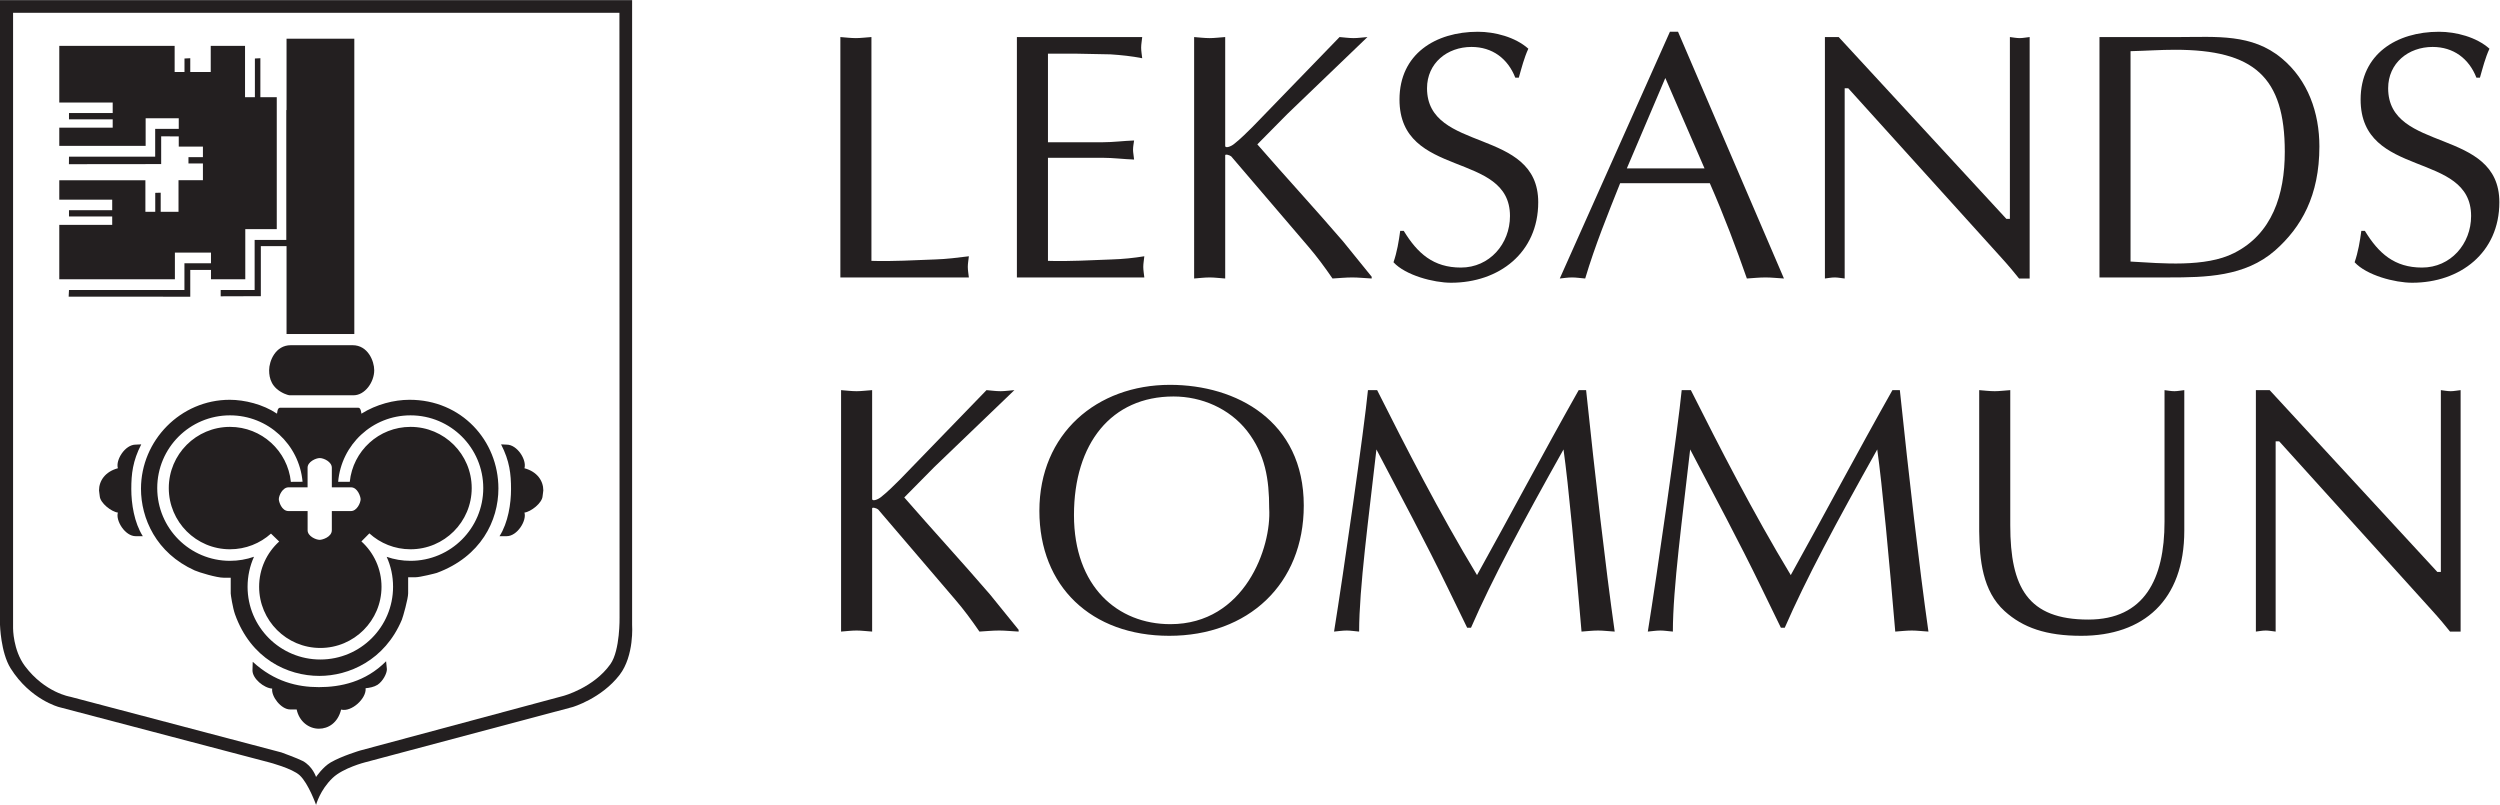 <?xml version="1.0" encoding="UTF-8" standalone="no"?>
<svg
   xmlns:dc="http://purl.org/dc/elements/1.1/"
   xmlns:cc="http://creativecommons.org/ns#"
   xmlns:rdf="http://www.w3.org/1999/02/22-rdf-syntax-ns#"
   xmlns:svg="http://www.w3.org/2000/svg"
   xmlns="http://www.w3.org/2000/svg"
   viewBox="0 0 349.907 112.653"
   height="112.653"
   width="349.907"
   xml:space="preserve"
   id="svg2"
   version="1.1"><defs
     id="defs6" /><g
     transform="matrix(1.333,0,0,-1.333,0,112.653)"
     id="g10"><g
       transform="scale(0.1)"
       id="g12"><path
         id="path14"
         style="fill:#231f20;fill-opacity:1;fill-rule:nonzero;stroke:none"
         d="m 1065.1,435.477 c -5.19,-0.372 -10.01,-1.114 -14.46,-1.114 -5.19,0 -10.01,0.742 -14.82,1.114 l -91.175,-94.149 c -5.192,-5.176 -12.973,-12.969 -19.645,-18.164 -3.707,-2.949 -8.895,-4.434 -9.27,-2.207 v 114.52 c -5.929,-0.372 -11.117,-1.114 -16.304,-1.114 -5.563,0 -11.121,0.742 -16.313,1.114 V 181.953 c 5.192,0.371 10.75,1.113 16.313,1.113 5.187,0 10.375,-0.742 16.304,-1.113 v 129.356 c 0,1.484 4.45,0.371 6.301,-1.114 l 80.799,-94.511 c 9.27,-10.743 17.42,-21.856 25.57,-33.731 6.68,0.371 13.72,1.113 20.76,1.113 6.3,0 12.97,-0.742 20.39,-1.113 v 1.856 l -30.02,37.07 c -29.66,34.473 -60.421,67.832 -90.065,101.934 l 31.496,31.875 84.139,80.789 v 0" /><path
         id="path16"
         style="fill:#231f20;fill-opacity:1;fill-rule:evenodd;stroke:none"
         d="m 1227.72,177.52 c 82.65,0 141.22,54.101 141.22,136.757 0,88.946 -70.8,126.758 -140.47,126.758 -76.73,0 -137.14,-51.152 -137.14,-132.324 0,-79.297 54.48,-131.191 136.39,-131.191 z m 104.9,133.789 c 2.59,-40.762 -25.58,-121.563 -103.78,-121.563 -55.23,0 -101.19,39.297 -101.19,114.531 0,75.235 39.29,124.532 104.52,124.532 29.65,0 58.56,-12.602 77.09,-35.957 19.28,-24.825 23.36,-50.782 23.36,-81.543 v 0" /><path
         id="path18"
         style="fill:#231f20;fill-opacity:1;fill-rule:nonzero;stroke:none"
         d="m 1657.6,435.477 c -37.43,-66.336 -71.54,-130.829 -106.75,-194.207 -39.66,65.605 -75.23,135.273 -104.88,194.207 h -9.64 c -3.71,-38.914 -25.95,-193.836 -35.59,-253.524 4.46,0.371 8.53,1.113 13.35,1.113 4.07,0 8.16,-0.742 12.97,-1.113 0,45.606 10.01,118.985 18.16,191.25 25.21,-48.183 51.15,-96.367 74.87,-145.273 l 20.39,-41.895 h 4.07 c 22.24,51.153 54.11,110.449 97.11,187.168 5.19,-36.68 12.6,-116.738 18.91,-191.25 5.55,0.371 11.48,1.113 17.41,1.113 5.56,0 10.75,-0.742 17.42,-1.113 -10.01,70.801 -20.38,161.973 -30.02,253.524 h -7.78 v 0" /><path
         id="path20"
         style="fill:#231f20;fill-opacity:1;fill-rule:nonzero;stroke:none"
         d="m 1987.03,435.477 c -37.44,-66.336 -71.53,-130.829 -106.75,-194.207 -39.65,65.605 -75.24,135.273 -104.89,194.207 h -9.63 c -3.71,-38.914 -25.95,-193.836 -35.58,-253.524 4.44,0.371 8.52,1.113 13.34,1.113 4.08,0 8.15,-0.742 12.97,-1.113 0,45.606 10,118.985 18.16,191.25 25.2,-48.183 51.15,-96.367 74.87,-145.273 l 20.38,-41.895 h 4.08 c 22.24,51.153 54.12,110.449 97.1,187.168 5.2,-36.68 12.61,-116.738 18.91,-191.25 5.57,0.371 11.49,1.113 17.42,1.113 5.56,0 10.74,-0.742 17.42,-1.113 -10.01,70.801 -20.39,161.973 -30.02,253.524 h -7.78 v 0" /><path
         id="path22"
         style="fill:#231f20;fill-opacity:1;fill-rule:nonzero;stroke:none"
         d="m 2110.75,435.477 c -5.93,-0.372 -11.12,-1.114 -16.31,-1.114 -5.55,0 -11.11,0.742 -16.31,1.114 v -148.25 c 0.38,-29.649 3.34,-62.637 26.69,-83.77 19.27,-17.422 43.73,-25.937 80.43,-25.937 65.23,0 108.23,37.05 108.23,110.449 v 147.508 c -3.71,-0.372 -7.04,-1.114 -10.38,-1.114 -3.71,0 -7.05,0.742 -10.38,1.114 v -138.25 c 0,-60.039 -21.13,-102.657 -80.05,-102.657 -63.38,0 -81.92,33.731 -81.92,98.946 v 141.961 0" /><path
         id="path24"
         style="fill:#231f20;fill-opacity:1;fill-rule:nonzero;stroke:none"
         d="m 2583.61,435.477 c -3.7,-0.372 -7.04,-1.114 -10.38,-1.114 -3.7,0 -7.04,0.742 -10.37,1.114 V 244.59 h -3.71 L 2383.1,435.477 h -14.46 V 181.953 c 3.34,0.371 6.67,1.113 10.38,1.113 3.33,0 6.67,-0.742 10.37,-1.113 v 199.785 h 3.72 L 2553.22,204.57 c 7.79,-8.515 15.2,-17.422 19.27,-22.617 h 11.12 v 253.524 0" /><path
         id="path26"
         style="fill:#231f20;fill-opacity:1;fill-rule:nonzero;stroke:none"
         d="m 914.988,806.207 c -5.925,-0.379 -11.117,-1.113 -16.304,-1.113 -5.559,0 -11.121,0.734 -16.313,1.113 v -252.41 h 134.919 c -0.38,3.707 -1.11,7.414 -1.11,11.125 0,3.703 0.73,7.035 1.11,11.113 -11.87,-1.48 -23.352,-2.965 -35.216,-3.328 -22.234,-0.75 -44.476,-2.23 -67.086,-1.488 v 234.988 0" /><path
         id="path28"
         style="fill:#231f20;fill-opacity:1;fill-rule:nonzero;stroke:none"
         d="m 1100.34,788.777 h 28.54 l 37.06,-0.734 c 11.13,-0.742 22.24,-1.855 33.36,-4.078 -0.37,3.707 -1.11,7.41 -1.11,11.117 0,3.707 0.74,7.043 1.11,11.125 h -131.58 v -252.41 h 133.8 c -0.37,3.707 -1.1,7.414 -1.1,11.125 0,3.703 0.73,7.035 1.1,11.113 -11.49,-1.851 -22.6,-2.965 -34.09,-3.328 -22.24,-0.75 -44.48,-2.23 -67.09,-1.488 v 108.222 h 57.45 c 11.12,0 21.87,-1.476 32.99,-1.847 -0.37,4.078 -1.11,7.41 -1.11,10.375 0,3.34 0.74,6.676 1.11,9.633 -11.12,-0.368 -21.87,-1.848 -32.99,-1.848 h -57.45 v 93.023 0" /><path
         id="path30"
         style="fill:#231f20;fill-opacity:1;fill-rule:nonzero;stroke:none"
         d="m 1435.8,806.207 c -5.18,-0.379 -10.01,-1.113 -14.45,-1.113 -5.2,0 -10.01,0.734 -14.83,1.113 l -91.18,-94.148 c -5.18,-5.188 -12.97,-12.969 -19.64,-18.164 -3.71,-2.961 -8.89,-4.442 -9.26,-2.219 v 114.531 c -5.94,-0.379 -11.12,-1.113 -16.31,-1.113 -5.56,0 -11.12,0.734 -16.31,1.113 V 552.684 c 5.19,0.371 10.75,1.113 16.31,1.113 5.19,0 10.37,-0.742 16.31,-1.113 v 129.359 c 0,1.477 4.44,0.363 6.29,-1.117 l 80.81,-94.508 c 9.26,-10.754 17.42,-21.871 25.57,-33.734 6.67,0.371 13.71,1.113 20.75,1.113 6.3,0 12.97,-0.742 20.38,-1.113 v 1.859 l -30.02,37.059 c -29.64,34.472 -60.41,67.832 -90.05,101.929 l 31.5,31.875 84.13,80.801 v 0" /><path
         id="path32"
         style="fill:#231f20;fill-opacity:1;fill-rule:nonzero;stroke:none"
         d="m 1470.19,602.723 c -1.49,-11.121 -3.33,-22.239 -7.05,-32.989 12.6,-13.714 42.26,-21.496 60.41,-21.496 50.41,0 91.56,31.508 91.56,84.504 0,78.953 -116.76,51.524 -116.76,119.719 0,26.316 21.13,43.363 46.7,43.363 21.87,0 38.18,-12.23 45.97,-32.246 h 3.7 c 2.97,10.375 5.56,20.758 10.01,30.391 -13.71,12.238 -35.21,17.793 -53,17.793 -44.48,0 -82.29,-23.348 -82.29,-71.16 0,-83.766 116.01,-53.375 116.01,-122.309 0,-29.285 -21.49,-54.117 -51.51,-54.117 -28.91,0 -45.59,14.828 -60.04,38.547 h -3.71 v 0" /><path
         id="path34"
         style="fill:#231f20;fill-opacity:1;fill-rule:evenodd;stroke:none"
         d="m 1789.71,668.324 h -81.55 l 40.4,94.883 41.15,-94.883 z m -27.81,143.438 h -8.51 L 1637.74,552.684 c 4.09,0.371 8.16,1.113 12.98,1.113 4.45,0 8.52,-0.742 13.71,-1.113 10.38,34.843 23.72,67.457 36.69,100.074 h 94.14 c 14.84,-33.731 28.18,-69.305 38.92,-100.074 6.31,0.371 12.61,1.113 19.65,1.113 6.3,0 12.22,-0.742 19.28,-1.113 L 1761.9,811.762 v 0" /><path
         id="path36"
         style="fill:#231f20;fill-opacity:1;fill-rule:nonzero;stroke:none"
         d="m 2131.1,806.207 c -3.71,-0.379 -7.04,-1.113 -10.38,-1.113 -3.7,0 -7.04,0.734 -10.37,1.113 V 615.32 h -3.71 l -176.05,190.887 h -14.46 V 552.684 c 3.33,0.371 6.67,1.113 10.38,1.113 3.33,0 6.67,-0.742 10.37,-1.113 v 199.777 h 3.72 l 160.1,-177.164 c 7.8,-8.524 15.21,-17.422 19.28,-22.613 h 11.12 v 253.523 0" /><path
         id="path38"
         style="fill:#231f20;fill-opacity:1;fill-rule:evenodd;stroke:none"
         d="m 2204.41,553.797 h 72.28 c 39.29,0 80.43,0.746 111.93,28.172 27.8,24.461 46.7,57.816 46.7,109.34 0,35.211 -11.85,69.671 -39.66,92.656 -31.13,25.941 -68.56,22.242 -107.12,22.242 h -84.13 v -252.41 z m 32.62,237.578 c 15.94,0.371 31.51,1.48 46.7,1.48 83.03,0 115.26,-28.535 115.26,-107.109 0,-45.219 -13.34,-86.363 -53.36,-106.371 -30.02,-15.199 -75.98,-10.75 -108.6,-8.898 v 220.898 0" /><path
         id="path40"
         style="fill:#231f20;fill-opacity:1;fill-rule:nonzero;stroke:none"
         d="m 2479.36,602.723 c -1.49,-11.121 -3.34,-22.239 -7.05,-32.989 12.6,-13.714 42.25,-21.496 60.41,-21.496 50.41,0 91.56,31.508 91.56,84.504 0,78.953 -116.76,51.524 -116.76,119.719 0,26.316 21.13,43.363 46.7,43.363 21.87,0 38.18,-12.23 45.97,-32.246 h 3.7 c 2.97,10.375 5.56,20.758 10.01,30.391 -13.71,12.238 -35.22,17.793 -53.01,17.793 -44.47,0 -82.28,-23.348 -82.28,-71.16 0,-83.766 116.01,-53.375 116.01,-122.309 0,-29.285 -21.49,-54.117 -51.51,-54.117 -28.92,0 -45.59,14.828 -60.04,38.547 h -3.71 v 0" /><path
         id="path42"
         style="fill:#231f20;fill-opacity:1;fill-rule:nonzero;stroke:none"
         d="m 300.867,804.473 h 71.16 V 494.398 h -71.16 v 310.075 0" /><path
         id="path44"
         style="fill:#231f20;fill-opacity:1;fill-rule:nonzero;stroke:none"
         d="m 305.281,482.656 h 64.934 c 16.07,0 22.711,-16.66 22.711,-26.289 0,-12.554 -9.824,-26.289 -21.672,-26.289 h -67.016 c -1.3,0 -3.945,0.938 -5.898,1.781 -13.012,5.989 -15.766,15.59 -15.766,24.508 0,9.629 6.637,26.289 22.707,26.289 v 0" /><path
         id="path46"
         style="fill:#231f20;fill-opacity:1;fill-rule:nonzero;stroke:none"
         d="M 62.246,796.934 H 183.375 v -27.457 h 37.891 v 27.457 h 36.019 v -53.879 h 33.317 V 604.492 h -33.059 v -52.574 h -36.02 v 27.98 h -37.89 v -27.98 H 62.246 v 57.105 h 55.567 v 26.446 H 62.246 v 20.398 H 152.66 v -33.176 h 34.774 v 33.184 h 25.632 v 35.281 h -25.375 v 29.805 H 152.926 V 691.938 H 62.246 v 19.109 h 56.082 v 26.437 H 62.246 v 59.45 0" /><path
         id="path48"
         style="fill:#231f20;fill-opacity:1;fill-rule:nonzero;stroke:none"
         d="m 193.711,783.676 6.062,0.308 v -17.023 l -6.062,-0.301 v 17.016 0" /><path
         id="path50"
         style="fill:#231f20;fill-opacity:1;fill-rule:nonzero;stroke:none"
         d="m 267.629,783.676 5.75,0.312 v -43.562 l -5.75,-0.313 v 43.563 0" /><path
         id="path52"
         style="fill:#231f20;fill-opacity:1;fill-rule:nonzero;stroke:none"
         d="m 300.875,729.547 h 4.082 l 1.457,-142.844 h -32.535 v -52.574 l -42.164,-0.141 v 6.617 h 35.652 v 52.563 h 33.508 v 136.379 0" /><path
         id="path54"
         style="fill:#231f20;fill-opacity:1;fill-rule:nonzero;stroke:none"
         d="m 72.438,726.422 h 47.727 v -6.613 H 72.438 v 6.613 0" /><path
         id="path56"
         style="fill:#231f20;fill-opacity:1;fill-rule:nonzero;stroke:none"
         d="m 162.938,709.77 h 26.46 l -0.066,-7.899 -20.102,0.106 v -29.149 l -96.863,-0.109 0.07,7.902 h 90.501 v 29.149 0" /><path
         id="path58"
         style="fill:#231f20;fill-opacity:1;fill-rule:nonzero;stroke:none"
         d="m 197.883,680.098 h 17.019 v -6.618 h -17.019 v 6.618 0" /><path
         id="path60"
         style="fill:#231f20;fill-opacity:1;fill-rule:nonzero;stroke:none"
         d="m 163.004,642.621 5.726,0.16 v -22.742 l -5.726,-0.164 v 22.746 0" /><path
         id="path62"
         style="fill:#231f20;fill-opacity:1;fill-rule:nonzero;stroke:none"
         d="m 72.438,624.402 h 47.211 v -6.613 H 72.438 v 6.613 0" /><path
         id="path64"
         style="fill:#231f20;fill-opacity:1;fill-rule:nonzero;stroke:none"
         d="m 193.648,568.707 h 29.582 l 1.266,-7.035 h -24.723 v -28.109 l -127.683,0.07 0.348,6.972 H 193.648 v 28.102 0" /><path
         id="path66"
         style="fill:#231f20;fill-opacity:1;fill-rule:nonzero;stroke:none"
         d="m 241.207,425.336 c 15.481,0 34.824,-4.664 49.648,-14.574 0.29,0.644 0.192,6.246 3.247,6.246 h 82.109 c 2.867,0 3.098,-5.738 3.262,-6.266 15.863,9.93 34.351,14.555 50.422,14.594 54.679,0.133 93.429,-42.875 93.429,-93.168 0,-33.848 -18.386,-71.504 -64.715,-88.613 -1.043,-0.391 -17.718,-4.571 -22.015,-4.532 h -8.043 v -16.875 c 0.039,-5.468 -5.383,-24.765 -6.617,-27.773 -18.024,-42.793 -55.805,-58.965 -86.52,-58.965 -33.766,0 -72.008,18.125 -88.668,64.707 -2.469,7.031 -4.5,20.586 -4.496,21.895 v 16.504 h -7.488 c -7.028,-0.039 -25.742,5.566 -30.364,7.656 -40.664,18.34 -56.367,54.883 -56.367,85.723 0,50.683 41.508,93.441 93.176,93.441 z m 25.492,-164.809 c -4.34,-9.589 -6.742,-20.332 -6.742,-31.523 0,-42.168 34.191,-76.367 76.375,-76.367 42.184,0 76.383,34.199 76.383,76.367 0,11.25 -2.348,21.836 -6.707,31.445 7.84,-2.715 16.265,-4.199 25.031,-4.199 42.188,0 76.383,34.199 76.383,76.387 0,42.187 -34.195,76.367 -76.383,76.367 -39.969,0 -72.648,-30.703 -75.98,-69.805 h 12.199 c 3.277,32.403 30.512,57.696 63.781,57.696 35.488,0 64.254,-28.77 64.254,-64.258 0,-35.489 -28.766,-64.258 -64.254,-64.258 -16.637,0 -31.797,6.328 -43.211,16.699 l -8.359,-8.437 c 12.972,-11.758 21.117,-28.75 21.117,-47.637 0,-35.469 -28.766,-64.238 -64.254,-64.238 -35.48,0 -64.254,28.769 -64.254,64.238 0,18.828 8.051,35.762 21.059,47.519 l -8.606,8.321 c -11.379,-10.235 -26.547,-16.465 -43.054,-16.465 -35.485,0 -64.254,28.769 -64.254,64.258 0,35.488 28.769,64.258 64.254,64.258 33.273,0 60.64,-25.313 63.921,-57.715 l 12.29,0.097 c -3.489,39.082 -36.274,69.727 -76.211,69.727 -42.184,0 -76.379,-34.18 -76.379,-76.367 0,-42.188 34.195,-76.387 76.379,-76.387 8.836,0 17.328,1.504 25.222,4.277 z m 69.004,103.633 c -4.098,0 -12.754,-3.965 -12.742,-10.097 V 333.418 H 302.98 c -6.316,0.02 -10.222,-8.633 -10.222,-12.461 0,-2.48 2.867,-12.5 10.222,-12.461 h 20.008 v -20.137 c -0.039,-6.191 8.617,-10.078 12.715,-10.078 2.797,0 12.754,2.989 12.715,10.196 v 20.019 h 20.016 c 6.308,-0.039 10.214,8.613 10.214,12.461 0,2.402 -2.996,12.481 -10.214,12.481 h -20.016 v 20.507 c 0.039,6.309 -8.484,10.215 -12.715,10.215 v 0" /><path
         id="path68"
         style="fill:#231f20;fill-opacity:1;fill-rule:evenodd;stroke:none"
         d="m 526.129,378.535 5.812,-0.273 c 11.164,0.078 21.305,-16.133 18.727,-24.805 13.281,-3.574 19.801,-13.105 19.801,-23.262 0,-1.347 -0.606,-3.789 -0.742,-5.937 -0.403,-7.324 -12.332,-16.524 -19.067,-17.344 2.586,-8.379 -7.555,-24.863 -18.719,-24.785 l -7.468,-0.039 c 9.09,14.258 12.109,34.258 12.109,49.453 0,15.859 -1.453,29.512 -10.453,46.992 v 0" /><path
         id="path70"
         style="fill:#231f20;fill-opacity:1;fill-rule:evenodd;stroke:none"
         d="m 148.313,378.535 -5.817,-0.273 c -11.164,0.078 -21.305,-16.133 -18.723,-24.805 -13.285,-3.574 -19.804,-13.105 -19.804,-23.262 0,-1.347 0.605,-3.789 0.742,-5.937 0.402,-7.324 12.336,-16.524 19.066,-17.344 -2.586,-8.379 7.555,-24.863 18.719,-24.785 l 7.469,-0.039 c -9.086,14.258 -12.11,34.258 -12.11,49.453 0,15.859 1.458,29.512 10.458,46.992 v 0" /><path
         id="path72"
         style="fill:#231f20;fill-opacity:1;fill-rule:nonzero;stroke:none"
         d="m 405.391,150.801 0.839,-8.281 c 0.083,-4.629 -4.335,-12.832 -9.859,-16.465 -3.551,-2.246 -8.512,-3.242 -12.488,-3.555 1.082,-10.84 -15.078,-25.391 -25.715,-22.422 -3.484,-14.082 -13.574,-20.098 -23.324,-20.098 -10.571,0 -20.66,7.519 -23.36,20.215 h -6.855 c -9.547,-0.019 -20.043,13.868 -18.828,21.895 -8.606,0.527 -20.789,10.469 -20.707,19.199 l 0.273,8.945 c 22.742,-20.839 46.766,-26.601 69.477,-26.601 22.504,0 48.886,5.293 70.547,27.168 v 0" /><path
         id="path74"
         style="fill:#231f20;fill-opacity:1;fill-rule:evenodd;stroke:none"
         d="m 663.707,844.941 v -655.8 c 0,0 2.406,-32.5 -13.176,-52.696 -19.168,-24.863 -49.355,-33.73 -49.355,-33.73 L 383.352,44.688 c 0,0 -22.926,-5.801 -34.043,-16.348 C 335.953,15.664 331.863,0 331.863,0 c 0,0 -7.984,22.52 -17.168,31.035 -7.82,7.266 -31.914,13.555 -31.914,13.555 L 61.875,102.715 c 0,0 -30.082,7.793 -50.715,40.644 C 0.734,159.98 0,189.141 0,189.141 v 655.8 h 663.707 z m -13.32,-13.293 -636.657,0.02 V 185.41 c 0,0 -0.074,-22.969 12.457,-39.668 21.016,-28.027 47.637,-32.226 47.637,-32.226 L 295.461,55.078 c 0,0 16.949,-6.152 22.297,-8.945 10.461,-5.469 14.105,-16.836 14.105,-16.836 0,0 7.067,10.488 15.371,15.293 11.715,6.777 30.825,12.461 30.825,12.461 l 213.535,57.383 c 0,0 31.722,8.457 49.351,33.379 10.301,14.55 9.586,49.355 9.586,49.355 l -0.144,634.48 v 0" /></g></g></svg>